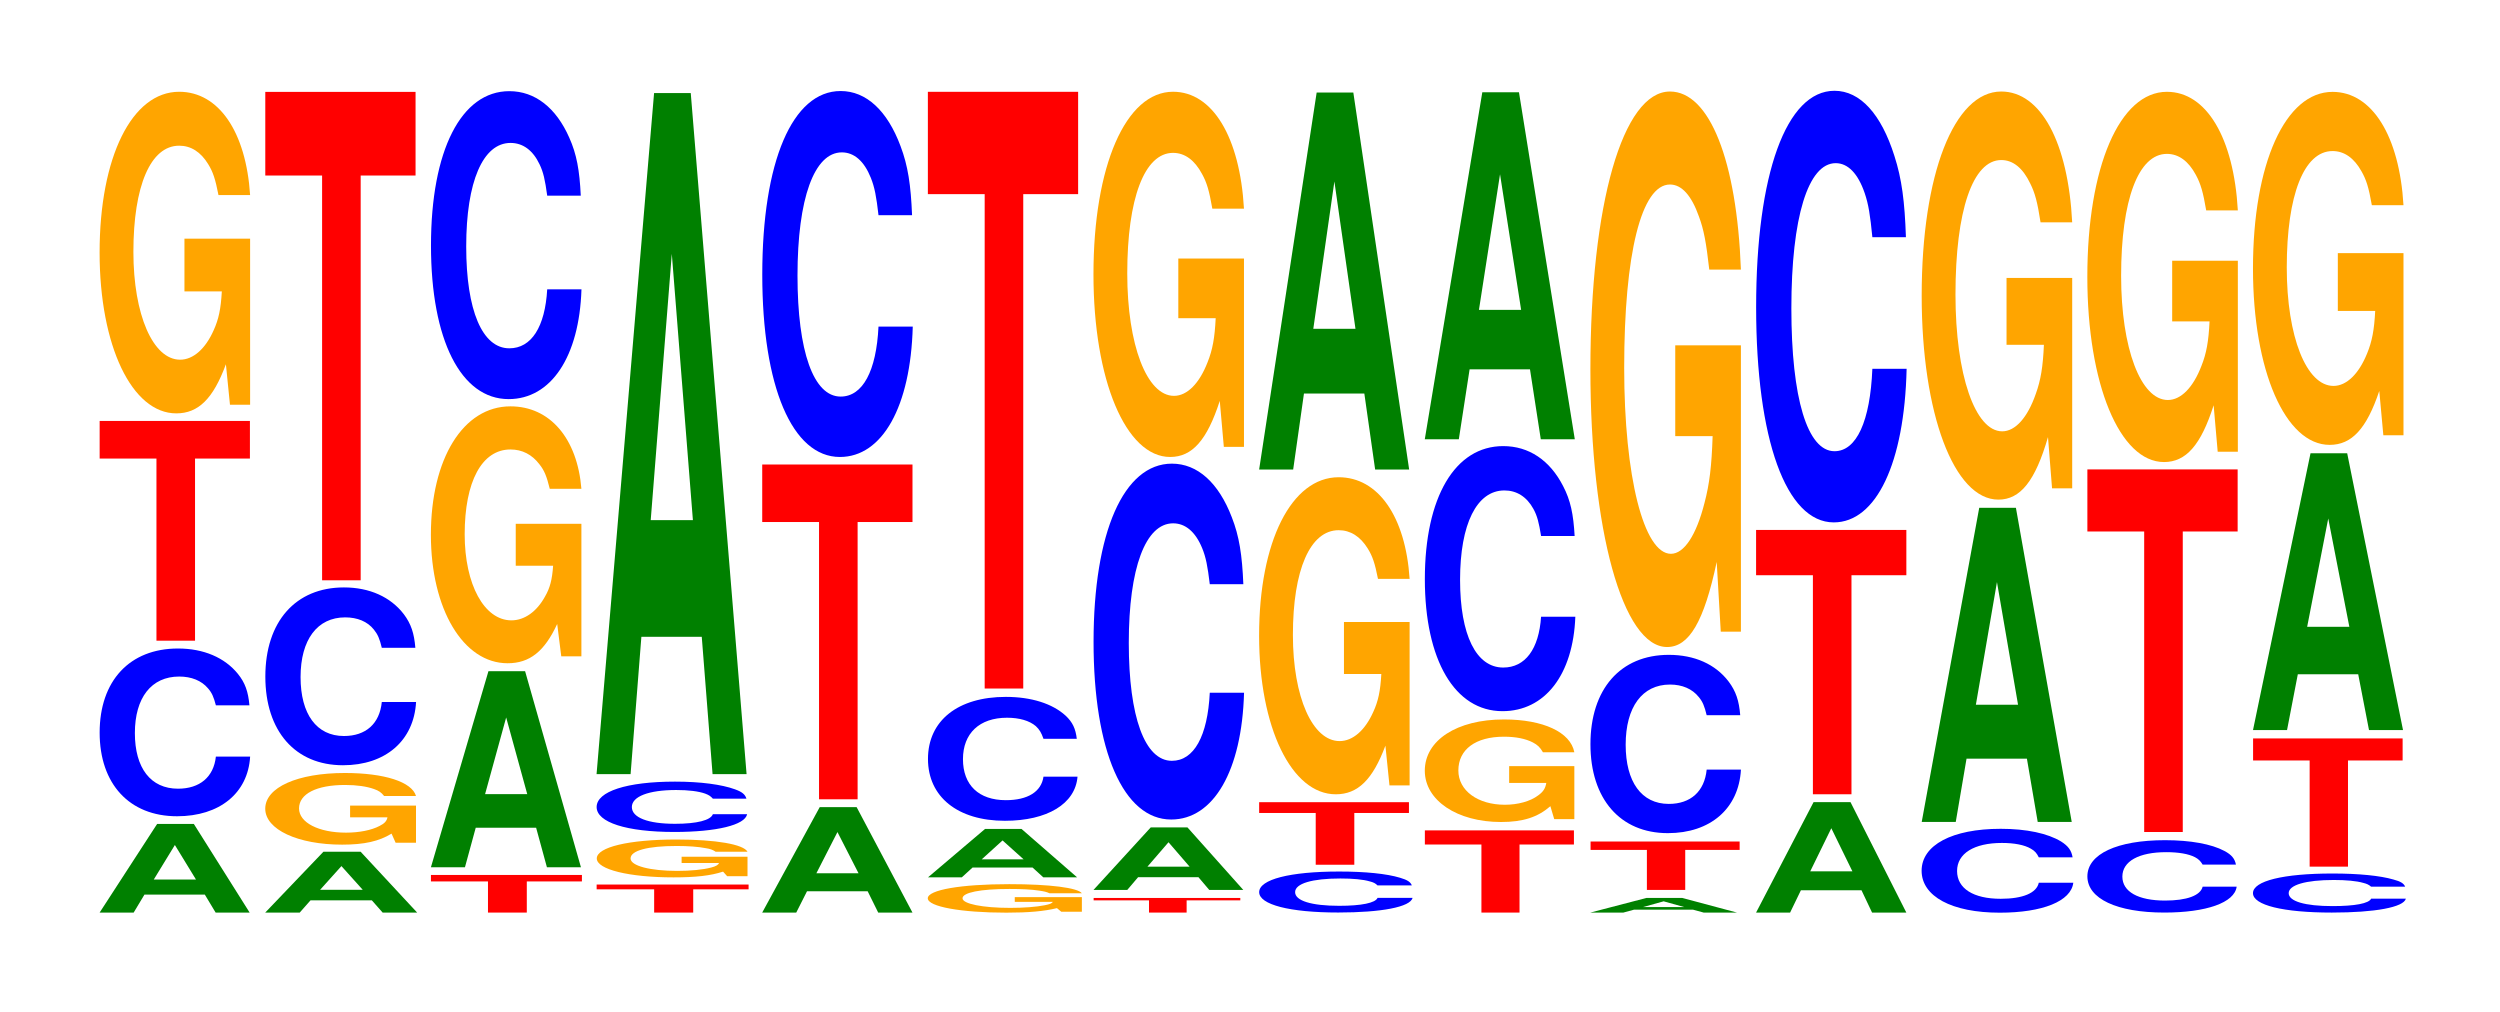 <?xml version="1.0" encoding="UTF-8"?>
<svg xmlns="http://www.w3.org/2000/svg" xmlns:xlink="http://www.w3.org/1999/xlink" width="163pt" height="66pt" viewBox="0 0 163 66" version="1.1">
<defs>
<g>
<symbol overflow="visible" id="glyph0-0">
<path style="stroke:none;" d="M 7.234 -1.172 L 7.938 0 L 10.156 0 L 6.516 -5.781 L 4.125 -5.781 L 0.375 0 L 2.594 0 L 3.297 -1.172 Z M 6.656 -2.156 L 3.906 -2.156 L 5.281 -4.406 Z M 6.656 -2.156 "/>
</symbol>
<symbol overflow="visible" id="glyph1-0">
<path style="stroke:none;" d="M 10.438 -6.906 C 10.359 -7.797 10.156 -8.375 9.688 -8.953 C 8.828 -10.016 7.453 -10.609 5.781 -10.609 C 2.625 -10.609 0.672 -8.5 0.672 -5.125 C 0.672 -1.781 2.609 0.328 5.719 0.328 C 8.484 0.328 10.344 -1.172 10.484 -3.562 L 8.25 -3.562 C 8.109 -2.234 7.203 -1.469 5.781 -1.469 C 4 -1.469 2.969 -2.812 2.969 -5.094 C 2.969 -7.406 4.047 -8.781 5.859 -8.781 C 6.656 -8.781 7.312 -8.516 7.734 -8.016 C 7.984 -7.734 8.109 -7.453 8.25 -6.906 Z M 10.438 -6.906 "/>
</symbol>
<symbol overflow="visible" id="glyph2-0">
<path style="stroke:none;" d="M 6.453 -11.875 L 10.031 -11.875 L 10.031 -14.328 L 0.234 -14.328 L 0.234 -11.875 L 3.938 -11.875 L 3.938 0 L 6.453 0 Z M 6.453 -11.875 "/>
</symbol>
<symbol overflow="visible" id="glyph3-0">
<path style="stroke:none;" d="M 10.422 -10.766 L 6.141 -10.766 L 6.141 -7.328 L 8.578 -7.328 C 8.516 -6.203 8.375 -5.516 8.047 -4.797 C 7.516 -3.594 6.719 -2.875 5.859 -2.875 C 4.094 -2.875 2.812 -5.797 2.812 -9.906 C 2.812 -14.219 3.938 -16.828 5.797 -16.828 C 6.562 -16.828 7.203 -16.422 7.688 -15.625 C 8 -15.125 8.156 -14.656 8.359 -13.609 L 10.422 -13.609 C 10.156 -17.734 8.375 -20.344 5.797 -20.344 C 2.719 -20.344 0.609 -16.094 0.609 -9.859 C 0.609 -3.781 2.719 0.625 5.609 0.625 C 7.047 0.625 8.016 -0.328 8.844 -2.578 L 9.109 0.062 L 10.422 0.062 Z M 10.422 -10.766 "/>
</symbol>
<symbol overflow="visible" id="glyph4-0">
<path style="stroke:none;" d="M 7.328 -0.797 L 8.031 0 L 10.281 0 L 6.594 -3.969 L 4.172 -3.969 L 0.375 0 L 2.625 0 L 3.328 -0.797 Z M 6.734 -1.484 L 3.953 -1.484 L 5.344 -3.031 Z M 6.734 -1.484 "/>
</symbol>
<symbol overflow="visible" id="glyph5-0">
<path style="stroke:none;" d="M 10.438 -2.406 L 6.141 -2.406 L 6.141 -1.641 L 8.578 -1.641 C 8.531 -1.391 8.375 -1.234 8.062 -1.078 C 7.531 -0.797 6.719 -0.641 5.875 -0.641 C 4.094 -0.641 2.812 -1.297 2.812 -2.219 C 2.812 -3.172 3.953 -3.75 5.812 -3.75 C 6.578 -3.75 7.219 -3.656 7.703 -3.484 C 8.016 -3.375 8.172 -3.266 8.359 -3.031 L 10.438 -3.031 C 10.172 -3.953 8.375 -4.531 5.797 -4.531 C 2.719 -4.531 0.609 -3.594 0.609 -2.203 C 0.609 -0.844 2.734 0.141 5.625 0.141 C 7.062 0.141 8.031 -0.078 8.844 -0.578 L 9.109 0.016 L 10.438 0.016 Z M 10.438 -2.406 "/>
</symbol>
<symbol overflow="visible" id="glyph6-0">
<path style="stroke:none;" d="M 10.453 -7.312 C 10.375 -8.266 10.172 -8.875 9.703 -9.5 C 8.844 -10.625 7.469 -11.25 5.797 -11.25 C 2.641 -11.25 0.672 -9.016 0.672 -5.438 C 0.672 -1.875 2.625 0.344 5.734 0.344 C 8.5 0.344 10.359 -1.25 10.5 -3.781 L 8.266 -3.781 C 8.125 -2.359 7.219 -1.562 5.797 -1.562 C 4.016 -1.562 2.969 -2.984 2.969 -5.406 C 2.969 -7.844 4.062 -9.297 5.875 -9.297 C 6.672 -9.297 7.328 -9.031 7.75 -8.5 C 8 -8.188 8.125 -7.906 8.266 -7.312 Z M 10.453 -7.312 "/>
</symbol>
<symbol overflow="visible" id="glyph7-0">
<path style="stroke:none;" d="M 6.453 -26.391 L 10.031 -26.391 L 10.031 -31.844 L 0.234 -31.844 L 0.234 -26.391 L 3.938 -26.391 L 3.938 0 L 6.453 0 Z M 6.453 -26.391 "/>
</symbol>
<symbol overflow="visible" id="glyph8-0">
<path style="stroke:none;" d="M 6.484 -2.031 L 10.078 -2.031 L 10.078 -2.453 L 0.234 -2.453 L 0.234 -2.031 L 3.953 -2.031 L 3.953 0 L 6.484 0 Z M 6.484 -2.031 "/>
</symbol>
<symbol overflow="visible" id="glyph9-0">
<path style="stroke:none;" d="M 7.234 -2.578 L 7.938 0 L 10.156 0 L 6.516 -12.781 L 4.125 -12.781 L 0.375 0 L 2.594 0 L 3.297 -2.578 Z M 6.656 -4.766 L 3.906 -4.766 L 5.281 -9.766 Z M 6.656 -4.766 "/>
</symbol>
<symbol overflow="visible" id="glyph10-0">
<path style="stroke:none;" d="M 10.422 -8.594 L 6.141 -8.594 L 6.141 -5.859 L 8.578 -5.859 C 8.516 -4.953 8.375 -4.406 8.047 -3.844 C 7.516 -2.875 6.719 -2.297 5.859 -2.297 C 4.094 -2.297 2.812 -4.625 2.812 -7.906 C 2.812 -11.359 3.938 -13.438 5.797 -13.438 C 6.562 -13.438 7.203 -13.109 7.688 -12.469 C 8 -12.078 8.156 -11.703 8.359 -10.875 L 10.422 -10.875 C 10.156 -14.156 8.375 -16.25 5.797 -16.25 C 2.719 -16.25 0.609 -12.844 0.609 -7.875 C 0.609 -3.031 2.719 0.5 5.609 0.5 C 7.047 0.5 8.016 -0.266 8.844 -2.062 L 9.109 0.047 L 10.422 0.047 Z M 10.422 -8.594 "/>
</symbol>
<symbol overflow="visible" id="glyph11-0">
<path style="stroke:none;" d="M 10.438 -12.656 C 10.359 -14.312 10.172 -15.359 9.688 -16.438 C 8.828 -18.391 7.453 -19.469 5.781 -19.469 C 2.641 -19.469 0.672 -15.609 0.672 -9.406 C 0.672 -3.25 2.625 0.609 5.734 0.609 C 8.5 0.609 10.344 -2.156 10.484 -6.547 L 8.25 -6.547 C 8.109 -4.094 7.219 -2.703 5.781 -2.703 C 4.016 -2.703 2.969 -5.172 2.969 -9.344 C 2.969 -13.578 4.062 -16.094 5.859 -16.094 C 6.656 -16.094 7.312 -15.625 7.75 -14.703 C 8 -14.188 8.109 -13.688 8.25 -12.656 Z M 10.438 -12.656 "/>
</symbol>
<symbol overflow="visible" id="glyph12-0">
<path style="stroke:none;" d="M 6.531 -1.516 L 10.141 -1.516 L 10.141 -1.828 L 0.234 -1.828 L 0.234 -1.516 L 3.984 -1.516 L 3.984 0 L 6.531 0 Z M 6.531 -1.516 "/>
</symbol>
<symbol overflow="visible" id="glyph13-0">
<path style="stroke:none;" d="M 10.453 -1.266 L 6.156 -1.266 L 6.156 -0.859 L 8.594 -0.859 C 8.547 -0.734 8.391 -0.641 8.078 -0.562 C 7.547 -0.422 6.734 -0.344 5.875 -0.344 C 4.109 -0.344 2.828 -0.672 2.828 -1.156 C 2.828 -1.672 3.953 -1.969 5.828 -1.969 C 6.594 -1.969 7.234 -1.922 7.719 -1.828 C 8.031 -1.781 8.188 -1.719 8.375 -1.594 L 10.453 -1.594 C 10.188 -2.078 8.391 -2.391 5.812 -2.391 C 2.719 -2.391 0.625 -1.891 0.625 -1.156 C 0.625 -0.438 2.734 0.078 5.625 0.078 C 7.078 0.078 8.047 -0.031 8.859 -0.297 L 9.125 0 L 10.453 0 Z M 10.453 -1.266 "/>
</symbol>
<symbol overflow="visible" id="glyph14-0">
<path style="stroke:none;" d="M 10.438 -2.078 C 10.359 -2.344 10.172 -2.516 9.688 -2.688 C 8.828 -3 7.453 -3.188 5.781 -3.188 C 2.641 -3.188 0.672 -2.547 0.672 -1.531 C 0.672 -0.531 2.625 0.094 5.734 0.094 C 8.5 0.094 10.344 -0.359 10.484 -1.062 L 8.25 -1.062 C 8.109 -0.672 7.219 -0.438 5.781 -0.438 C 4.016 -0.438 2.969 -0.844 2.969 -1.531 C 2.969 -2.219 4.062 -2.641 5.859 -2.641 C 6.656 -2.641 7.312 -2.562 7.75 -2.406 C 8 -2.312 8.109 -2.234 8.25 -2.078 Z M 10.438 -2.078 "/>
</symbol>
<symbol overflow="visible" id="glyph15-0">
<path style="stroke:none;" d="M 7.234 -8.953 L 7.938 0 L 10.156 0 L 6.516 -44.406 L 4.125 -44.406 L 0.375 0 L 2.594 0 L 3.297 -8.953 Z M 6.656 -16.562 L 3.906 -16.562 L 5.281 -33.922 Z M 6.656 -16.562 "/>
</symbol>
<symbol overflow="visible" id="glyph16-0">
<path style="stroke:none;" d="M 7.25 -1.391 L 7.938 0 L 10.172 0 L 6.531 -6.875 L 4.125 -6.875 L 0.375 0 L 2.594 0 L 3.297 -1.391 Z M 6.656 -2.562 L 3.906 -2.562 L 5.281 -5.25 Z M 6.656 -2.562 "/>
</symbol>
<symbol overflow="visible" id="glyph17-0">
<path style="stroke:none;" d="M 6.453 -18.078 L 10.031 -18.078 L 10.031 -21.828 L 0.234 -21.828 L 0.234 -18.078 L 3.938 -18.078 L 3.938 0 L 6.453 0 Z M 6.453 -18.078 "/>
</symbol>
<symbol overflow="visible" id="glyph18-0">
<path style="stroke:none;" d="M 10.438 -15.047 C 10.359 -17.016 10.172 -18.266 9.688 -19.547 C 8.828 -21.859 7.453 -23.141 5.781 -23.141 C 2.641 -23.141 0.672 -18.547 0.672 -11.172 C 0.672 -3.875 2.625 0.719 5.734 0.719 C 8.5 0.719 10.344 -2.562 10.484 -7.781 L 8.25 -7.781 C 8.109 -4.875 7.219 -3.219 5.781 -3.219 C 4.016 -3.219 2.969 -6.156 2.969 -11.109 C 2.969 -16.141 4.062 -19.141 5.859 -19.141 C 6.656 -19.141 7.312 -18.578 7.75 -17.484 C 8 -16.859 8.109 -16.266 8.25 -15.047 Z M 10.438 -15.047 "/>
</symbol>
<symbol overflow="visible" id="glyph19-0">
<path style="stroke:none;" d="M 10.672 -0.953 L 6.297 -0.953 L 6.297 -0.641 L 8.781 -0.641 C 8.719 -0.547 8.578 -0.484 8.25 -0.422 C 7.703 -0.312 6.875 -0.25 6 -0.25 C 4.188 -0.25 2.891 -0.516 2.891 -0.875 C 2.891 -1.25 4.047 -1.484 5.953 -1.484 C 6.734 -1.484 7.391 -1.453 7.891 -1.375 C 8.203 -1.328 8.359 -1.297 8.562 -1.203 L 10.672 -1.203 C 10.406 -1.562 8.578 -1.797 5.938 -1.797 C 2.781 -1.797 0.625 -1.422 0.625 -0.875 C 0.625 -0.328 2.797 0.062 5.75 0.062 C 7.219 0.062 8.219 -0.031 9.047 -0.234 L 9.328 0 L 10.672 0 Z M 10.672 -0.953 "/>
</symbol>
<symbol overflow="visible" id="glyph20-0">
<path style="stroke:none;" d="M 7.188 -0.641 L 7.891 0 L 10.094 0 L 6.469 -3.156 L 4.094 -3.156 L 0.375 0 L 2.578 0 L 3.281 -0.641 Z M 6.609 -1.172 L 3.875 -1.172 L 5.234 -2.406 Z M 6.609 -1.172 "/>
</symbol>
<symbol overflow="visible" id="glyph21-0">
<path style="stroke:none;" d="M 10.375 -5.094 C 10.297 -5.75 10.109 -6.172 9.641 -6.609 C 8.781 -7.391 7.406 -7.828 5.75 -7.828 C 2.625 -7.828 0.672 -6.281 0.672 -3.781 C 0.672 -1.312 2.609 0.25 5.688 0.25 C 8.453 0.25 10.281 -0.859 10.422 -2.625 L 8.203 -2.625 C 8.062 -1.641 7.172 -1.094 5.75 -1.094 C 3.984 -1.094 2.953 -2.078 2.953 -3.766 C 2.953 -5.453 4.031 -6.469 5.828 -6.469 C 6.625 -6.469 7.281 -6.281 7.703 -5.922 C 7.938 -5.703 8.062 -5.5 8.203 -5.094 Z M 10.375 -5.094 "/>
</symbol>
<symbol overflow="visible" id="glyph22-0">
<path style="stroke:none;" d="M 6.453 -32.234 L 10.031 -32.234 L 10.031 -38.906 L 0.234 -38.906 L 0.234 -32.234 L 3.938 -32.234 L 3.938 0 L 6.453 0 Z M 6.453 -32.234 "/>
</symbol>
<symbol overflow="visible" id="glyph23-0">
<path style="stroke:none;" d="M 6.297 -0.797 L 9.797 -0.797 L 9.797 -0.953 L 0.234 -0.953 L 0.234 -0.797 L 3.844 -0.797 L 3.844 0 L 6.297 0 Z M 6.297 -0.797 "/>
</symbol>
<symbol overflow="visible" id="glyph24-0">
<path style="stroke:none;" d="M 7.219 -0.828 L 7.922 0 L 10.141 0 L 6.5 -4.078 L 4.109 -4.078 L 0.375 0 L 2.578 0 L 3.281 -0.828 Z M 6.641 -1.516 L 3.891 -1.516 L 5.266 -3.109 Z M 6.641 -1.516 "/>
</symbol>
<symbol overflow="visible" id="glyph25-0">
<path style="stroke:none;" d="M 10.438 -14.641 C 10.359 -16.547 10.172 -17.766 9.688 -19 C 8.828 -21.25 7.453 -22.5 5.781 -22.5 C 2.641 -22.5 0.672 -18.031 0.672 -10.875 C 0.672 -3.766 2.625 0.703 5.734 0.703 C 8.5 0.703 10.344 -2.484 10.484 -7.562 L 8.25 -7.562 C 8.109 -4.734 7.219 -3.125 5.781 -3.125 C 4.016 -3.125 2.969 -5.984 2.969 -10.812 C 2.969 -15.703 4.062 -18.609 5.859 -18.609 C 6.656 -18.609 7.312 -18.062 7.75 -17 C 8 -16.391 8.109 -15.812 8.25 -14.641 Z M 10.438 -14.641 "/>
</symbol>
<symbol overflow="visible" id="glyph26-0">
<path style="stroke:none;" d="M 10.422 -12.219 L 6.141 -12.219 L 6.141 -8.328 L 8.578 -8.328 C 8.516 -7.047 8.375 -6.266 8.047 -5.453 C 7.516 -4.078 6.719 -3.266 5.859 -3.266 C 4.094 -3.266 2.812 -6.578 2.812 -11.25 C 2.812 -16.141 3.938 -19.109 5.797 -19.109 C 6.562 -19.109 7.203 -18.641 7.688 -17.734 C 8 -17.172 8.156 -16.641 8.359 -15.469 L 10.422 -15.469 C 10.156 -20.141 8.375 -23.094 5.797 -23.094 C 2.719 -23.094 0.609 -18.266 0.609 -11.188 C 0.609 -4.297 2.719 0.719 5.609 0.719 C 7.047 0.719 8.016 -0.375 8.844 -2.938 L 9.109 0.062 L 10.422 0.062 Z M 10.422 -12.219 "/>
</symbol>
<symbol overflow="visible" id="glyph27-0">
<path style="stroke:none;" d="M 10.641 -1.688 C 10.562 -1.906 10.359 -2.047 9.875 -2.188 C 9 -2.453 7.609 -2.594 5.906 -2.594 C 2.688 -2.594 0.688 -2.078 0.688 -1.25 C 0.688 -0.438 2.672 0.078 5.844 0.078 C 8.656 0.078 10.547 -0.281 10.688 -0.875 L 8.406 -0.875 C 8.266 -0.547 7.359 -0.359 5.906 -0.359 C 4.094 -0.359 3.031 -0.688 3.031 -1.25 C 3.031 -1.812 4.141 -2.141 5.984 -2.141 C 6.797 -2.141 7.469 -2.078 7.891 -1.953 C 8.141 -1.891 8.266 -1.828 8.406 -1.688 Z M 10.641 -1.688 "/>
</symbol>
<symbol overflow="visible" id="glyph28-0">
<path style="stroke:none;" d="M 6.438 -3.375 L 10 -3.375 L 10 -4.078 L 0.234 -4.078 L 0.234 -3.375 L 3.922 -3.375 L 3.922 0 L 6.438 0 Z M 6.438 -3.375 "/>
</symbol>
<symbol overflow="visible" id="glyph29-0">
<path style="stroke:none;" d="M 10.422 -10.609 L 6.141 -10.609 L 6.141 -7.219 L 8.578 -7.219 C 8.516 -6.109 8.375 -5.438 8.047 -4.734 C 7.516 -3.547 6.719 -2.844 5.859 -2.844 C 4.094 -2.844 2.812 -5.703 2.812 -9.766 C 2.812 -14.016 3.938 -16.594 5.797 -16.594 C 6.562 -16.594 7.203 -16.188 7.688 -15.406 C 8 -14.906 8.156 -14.453 8.359 -13.422 L 10.422 -13.422 C 10.156 -17.484 8.375 -20.047 5.797 -20.047 C 2.719 -20.047 0.609 -15.859 0.609 -9.719 C 0.609 -3.734 2.719 0.625 5.609 0.625 C 7.047 0.625 8.016 -0.328 8.844 -2.547 L 9.109 0.047 L 10.422 0.047 Z M 10.422 -10.609 "/>
</symbol>
<symbol overflow="visible" id="glyph30-0">
<path style="stroke:none;" d="M 7.234 -4.953 L 7.938 0 L 10.156 0 L 6.516 -24.578 L 4.125 -24.578 L 0.375 0 L 2.594 0 L 3.297 -4.953 Z M 6.656 -9.172 L 3.906 -9.172 L 5.281 -18.781 Z M 6.656 -9.172 "/>
</symbol>
<symbol overflow="visible" id="glyph31-0">
<path style="stroke:none;" d="M 6.406 -4.438 L 9.953 -4.438 L 9.953 -5.359 L 0.234 -5.359 L 0.234 -4.438 L 3.922 -4.438 L 3.922 0 L 6.406 0 Z M 6.406 -4.438 "/>
</symbol>
<symbol overflow="visible" id="glyph32-0">
<path style="stroke:none;" d="M 10.359 -3.438 L 6.109 -3.438 L 6.109 -2.344 L 8.531 -2.344 C 8.469 -1.984 8.328 -1.766 8 -1.531 C 7.484 -1.141 6.672 -0.922 5.828 -0.922 C 4.062 -0.922 2.797 -1.844 2.797 -3.156 C 2.797 -4.531 3.922 -5.359 5.766 -5.359 C 6.531 -5.359 7.172 -5.234 7.656 -4.984 C 7.953 -4.828 8.125 -4.672 8.312 -4.344 L 10.359 -4.344 C 10.109 -5.656 8.328 -6.484 5.766 -6.484 C 2.703 -6.484 0.609 -5.125 0.609 -3.141 C 0.609 -1.203 2.719 0.203 5.578 0.203 C 7.016 0.203 7.969 -0.109 8.797 -0.828 L 9.047 0.016 L 10.359 0.016 Z M 10.359 -3.438 "/>
</symbol>
<symbol overflow="visible" id="glyph33-0">
<path style="stroke:none;" d="M 10.438 -10.906 C 10.359 -12.328 10.172 -13.234 9.688 -14.156 C 8.828 -15.844 7.453 -16.766 5.781 -16.766 C 2.641 -16.766 0.672 -13.438 0.672 -8.094 C 0.672 -2.812 2.625 0.516 5.734 0.516 C 8.5 0.516 10.344 -1.859 10.484 -5.641 L 8.25 -5.641 C 8.109 -3.531 7.219 -2.328 5.781 -2.328 C 4.016 -2.328 2.969 -4.453 2.969 -8.047 C 2.969 -11.703 4.062 -13.875 5.859 -13.875 C 6.656 -13.875 7.312 -13.469 7.75 -12.672 C 8 -12.219 8.109 -11.781 8.25 -10.906 Z M 10.438 -10.906 "/>
</symbol>
<symbol overflow="visible" id="glyph34-0">
<path style="stroke:none;" d="M 7.234 -4.562 L 7.938 0 L 10.156 0 L 6.516 -22.625 L 4.125 -22.625 L 0.375 0 L 2.594 0 L 3.297 -4.562 Z M 6.656 -8.438 L 3.906 -8.438 L 5.281 -17.281 Z M 6.656 -8.438 "/>
</symbol>
<symbol overflow="visible" id="glyph35-0">
<path style="stroke:none;" d="M 7.078 -0.188 L 7.766 0 L 9.938 0 L 6.375 -0.953 L 4.031 -0.953 L 0.375 0 L 2.531 0 L 3.219 -0.188 Z M 6.5 -0.359 L 3.812 -0.359 L 5.156 -0.734 Z M 6.5 -0.359 "/>
</symbol>
<symbol overflow="visible" id="glyph36-0">
<path style="stroke:none;" d="M 6.406 -2.609 L 9.953 -2.609 L 9.953 -3.156 L 0.234 -3.156 L 0.234 -2.609 L 3.906 -2.609 L 3.906 0 L 6.406 0 Z M 6.406 -2.609 "/>
</symbol>
<symbol overflow="visible" id="glyph37-0">
<path style="stroke:none;" d="M 10.438 -7.344 C 10.359 -8.297 10.156 -8.906 9.688 -9.531 C 8.828 -10.672 7.453 -11.281 5.781 -11.281 C 2.625 -11.281 0.672 -9.047 0.672 -5.453 C 0.672 -1.891 2.609 0.344 5.719 0.344 C 8.484 0.344 10.344 -1.25 10.484 -3.797 L 8.25 -3.797 C 8.109 -2.375 7.203 -1.562 5.781 -1.562 C 4 -1.562 2.969 -3 2.969 -5.422 C 2.969 -7.875 4.047 -9.344 5.859 -9.344 C 6.656 -9.344 7.312 -9.062 7.734 -8.531 C 7.984 -8.234 8.109 -7.938 8.25 -7.344 Z M 10.438 -7.344 "/>
</symbol>
<symbol overflow="visible" id="glyph38-0">
<path style="stroke:none;" d="M 10.422 -18.578 L 6.141 -18.578 L 6.141 -12.656 L 8.578 -12.656 C 8.516 -10.719 8.375 -9.531 8.047 -8.297 C 7.516 -6.203 6.719 -4.984 5.859 -4.984 C 4.094 -4.984 2.812 -10 2.812 -17.109 C 2.812 -24.562 3.938 -29.062 5.797 -29.062 C 6.562 -29.062 7.203 -28.344 7.688 -26.969 C 8 -26.125 8.156 -25.312 8.359 -23.516 L 10.422 -23.516 C 10.156 -30.625 8.375 -35.125 5.797 -35.125 C 2.719 -35.125 0.609 -27.781 0.609 -17.016 C 0.609 -6.547 2.719 1.094 5.609 1.094 C 7.047 1.094 8.016 -0.562 8.844 -4.453 L 9.109 0.094 L 10.422 0.094 Z M 10.422 -18.578 "/>
</symbol>
<symbol overflow="visible" id="glyph39-0">
<path style="stroke:none;" d="M 7.25 -1.453 L 7.938 0 L 10.172 0 L 6.531 -7.203 L 4.125 -7.203 L 0.375 0 L 2.594 0 L 3.297 -1.453 Z M 6.656 -2.688 L 3.906 -2.688 L 5.281 -5.5 Z M 6.656 -2.688 "/>
</symbol>
<symbol overflow="visible" id="glyph40-0">
<path style="stroke:none;" d="M 6.453 -14.281 L 10.031 -14.281 L 10.031 -17.234 L 0.234 -17.234 L 0.234 -14.281 L 3.938 -14.281 L 3.938 0 L 6.453 0 Z M 6.453 -14.281 "/>
</symbol>
<symbol overflow="visible" id="glyph41-0">
<path style="stroke:none;" d="M 10.438 -17.75 C 10.359 -20.078 10.172 -21.547 9.688 -23.047 C 8.828 -25.781 7.453 -27.297 5.781 -27.297 C 2.641 -27.297 0.672 -21.875 0.672 -13.188 C 0.672 -4.562 2.625 0.844 5.734 0.844 C 8.5 0.844 10.344 -3.016 10.484 -9.172 L 8.25 -9.172 C 8.109 -5.75 7.219 -3.797 5.781 -3.797 C 4.016 -3.797 2.969 -7.25 2.969 -13.109 C 2.969 -19.047 4.062 -22.578 5.859 -22.578 C 6.656 -22.578 7.312 -21.906 7.75 -20.625 C 8 -19.891 8.109 -19.188 8.25 -17.75 Z M 10.438 -17.75 "/>
</symbol>
<symbol overflow="visible" id="glyph42-0">
<path style="stroke:none;" d="M 10.516 -3.438 C 10.438 -3.891 10.234 -4.172 9.766 -4.469 C 8.891 -5 7.516 -5.297 5.828 -5.297 C 2.656 -5.297 0.672 -4.234 0.672 -2.562 C 0.672 -0.891 2.641 0.172 5.766 0.172 C 8.562 0.172 10.422 -0.578 10.562 -1.781 L 8.312 -1.781 C 8.172 -1.109 7.266 -0.734 5.828 -0.734 C 4.047 -0.734 2.984 -1.406 2.984 -2.547 C 2.984 -3.688 4.094 -4.375 5.906 -4.375 C 6.703 -4.375 7.375 -4.25 7.797 -4 C 8.047 -3.859 8.172 -3.719 8.312 -3.438 Z M 10.516 -3.438 "/>
</symbol>
<symbol overflow="visible" id="glyph43-0">
<path style="stroke:none;" d="M 7.234 -4.125 L 7.938 0 L 10.156 0 L 6.516 -20.484 L 4.125 -20.484 L 0.375 0 L 2.594 0 L 3.297 -4.125 Z M 6.656 -7.641 L 3.906 -7.641 L 5.281 -15.641 Z M 6.656 -7.641 "/>
</symbol>
<symbol overflow="visible" id="glyph44-0">
<path style="stroke:none;" d="M 10.422 -13.656 L 6.141 -13.656 L 6.141 -9.297 L 8.578 -9.297 C 8.516 -7.875 8.375 -7 8.047 -6.094 C 7.516 -4.562 6.719 -3.656 5.859 -3.656 C 4.094 -3.656 2.812 -7.344 2.812 -12.578 C 2.812 -18.047 3.938 -21.344 5.797 -21.344 C 6.562 -21.344 7.203 -20.828 7.688 -19.812 C 8 -19.188 8.156 -18.594 8.359 -17.281 L 10.422 -17.281 C 10.156 -22.5 8.375 -25.812 5.797 -25.812 C 2.719 -25.812 0.609 -20.406 0.609 -12.5 C 0.609 -4.812 2.719 0.797 5.609 0.797 C 7.047 0.797 8.016 -0.422 8.844 -3.281 L 9.109 0.062 L 10.422 0.062 Z M 10.422 -13.656 "/>
</symbol>
<symbol overflow="visible" id="glyph45-0">
<path style="stroke:none;" d="M 10.359 -2.984 C 10.281 -3.375 10.078 -3.625 9.609 -3.875 C 8.766 -4.328 7.391 -4.578 5.734 -4.578 C 2.609 -4.578 0.672 -3.672 0.672 -2.219 C 0.672 -0.766 2.594 0.141 5.688 0.141 C 8.422 0.141 10.266 -0.5 10.406 -1.547 L 8.188 -1.547 C 8.047 -0.969 7.156 -0.641 5.734 -0.641 C 3.984 -0.641 2.953 -1.219 2.953 -2.203 C 2.953 -3.203 4.031 -3.797 5.812 -3.797 C 6.609 -3.797 7.266 -3.688 7.688 -3.469 C 7.922 -3.344 8.047 -3.219 8.188 -2.984 Z M 10.359 -2.984 "/>
</symbol>
<symbol overflow="visible" id="glyph46-0">
<path style="stroke:none;" d="M 6.453 -19.594 L 10.031 -19.594 L 10.031 -23.641 L 0.234 -23.641 L 0.234 -19.594 L 3.938 -19.594 L 3.938 0 L 6.453 0 Z M 6.453 -19.594 "/>
</symbol>
<symbol overflow="visible" id="glyph47-0">
<path style="stroke:none;" d="M 10.422 -12.391 L 6.141 -12.391 L 6.141 -8.438 L 8.578 -8.438 C 8.516 -7.141 8.375 -6.344 8.047 -5.531 C 7.516 -4.141 6.719 -3.312 5.859 -3.312 C 4.094 -3.312 2.812 -6.672 2.812 -11.406 C 2.812 -16.359 3.938 -19.359 5.797 -19.359 C 6.562 -19.359 7.203 -18.891 7.688 -17.984 C 8 -17.406 8.156 -16.875 8.359 -15.672 L 10.422 -15.672 C 10.156 -20.406 8.375 -23.406 5.797 -23.406 C 2.719 -23.406 0.609 -18.516 0.609 -11.344 C 0.609 -4.359 2.719 0.734 5.609 0.734 C 7.047 0.734 8.016 -0.375 8.844 -2.969 L 9.109 0.062 L 10.422 0.062 Z M 10.422 -12.391 "/>
</symbol>
<symbol overflow="visible" id="glyph48-0">
<path style="stroke:none;" d="M 10.609 -1.609 C 10.531 -1.812 10.328 -1.953 9.844 -2.078 C 8.984 -2.328 7.578 -2.469 5.875 -2.469 C 2.672 -2.469 0.688 -1.984 0.688 -1.188 C 0.688 -0.406 2.656 0.078 5.828 0.078 C 8.641 0.078 10.516 -0.266 10.656 -0.828 L 8.391 -0.828 C 8.25 -0.516 7.328 -0.344 5.875 -0.344 C 4.078 -0.344 3.016 -0.656 3.016 -1.188 C 3.016 -1.719 4.125 -2.047 5.953 -2.047 C 6.766 -2.047 7.438 -1.984 7.875 -1.859 C 8.125 -1.797 8.25 -1.734 8.391 -1.609 Z M 10.609 -1.609 "/>
</symbol>
<symbol overflow="visible" id="glyph49-0">
<path style="stroke:none;" d="M 6.422 -6.922 L 9.984 -6.922 L 9.984 -8.359 L 0.234 -8.359 L 0.234 -6.922 L 3.922 -6.922 L 3.922 0 L 6.422 0 Z M 6.422 -6.922 "/>
</symbol>
<symbol overflow="visible" id="glyph50-0">
<path style="stroke:none;" d="M 7.234 -3.641 L 7.938 0 L 10.156 0 L 6.516 -18.047 L 4.125 -18.047 L 0.375 0 L 2.594 0 L 3.297 -3.641 Z M 6.656 -6.734 L 3.906 -6.734 L 5.281 -13.797 Z M 6.656 -6.734 "/>
</symbol>
<symbol overflow="visible" id="glyph51-0">
<path style="stroke:none;" d="M 10.422 -11.812 L 6.141 -11.812 L 6.141 -8.047 L 8.578 -8.047 C 8.516 -6.812 8.375 -6.062 8.047 -5.266 C 7.516 -3.953 6.719 -3.156 5.859 -3.156 C 4.094 -3.156 2.812 -6.359 2.812 -10.875 C 2.812 -15.609 3.938 -18.469 5.797 -18.469 C 6.562 -18.469 7.203 -18.016 7.688 -17.141 C 8 -16.594 8.156 -16.094 8.359 -14.938 L 10.422 -14.938 C 10.156 -19.453 8.375 -22.328 5.797 -22.328 C 2.719 -22.328 0.609 -17.656 0.609 -10.812 C 0.609 -4.156 2.719 0.688 5.609 0.688 C 7.047 0.688 8.016 -0.359 8.844 -2.828 L 9.109 0.062 L 10.422 0.062 Z M 10.422 -11.812 "/>
</symbol>
</g>
</defs>
<g id="surface1">
<g style="fill:rgb(0%,50.194%,0%);fill-opacity:1;">
  <use xlink:href="#glyph0-0" x="6.121" y="59.5"/>
</g>
<g style="fill:rgb(0%,0%,100%);fill-opacity:1;">
  <use xlink:href="#glyph1-0" x="5.825" y="52.892"/>
</g>
<g style="fill:rgb(100%,0%,0%);fill-opacity:1;">
  <use xlink:href="#glyph2-0" x="6.263" y="41.773"/>
</g>
<g style="fill:rgb(100%,64.647%,0%);fill-opacity:1;">
  <use xlink:href="#glyph3-0" x="5.885" y="26.327"/>
</g>
<g style="fill:rgb(0%,50.194%,0%);fill-opacity:1;">
  <use xlink:href="#glyph4-0" x="16.917" y="59.5"/>
</g>
<g style="fill:rgb(100%,64.647%,0%);fill-opacity:1;">
  <use xlink:href="#glyph5-0" x="16.685" y="54.93"/>
</g>
<g style="fill:rgb(0%,0%,100%);fill-opacity:1;">
  <use xlink:href="#glyph6-0" x="16.628" y="49.55"/>
</g>
<g style="fill:rgb(100%,0%,0%);fill-opacity:1;">
  <use xlink:href="#glyph7-0" x="17.063" y="37.835"/>
</g>
<g style="fill:rgb(100%,0%,0%);fill-opacity:1;">
  <use xlink:href="#glyph8-0" x="27.863" y="59.5"/>
</g>
<g style="fill:rgb(0%,50.194%,0%);fill-opacity:1;">
  <use xlink:href="#glyph9-0" x="27.721" y="56.545"/>
</g>
<g style="fill:rgb(100%,64.647%,0%);fill-opacity:1;">
  <use xlink:href="#glyph10-0" x="27.485" y="42.744"/>
</g>
<g style="fill:rgb(0%,0%,100%);fill-opacity:1;">
  <use xlink:href="#glyph11-0" x="27.428" y="25.413"/>
</g>
<g style="fill:rgb(100%,0%,0%);fill-opacity:1;">
  <use xlink:href="#glyph12-0" x="38.667" y="59.5"/>
</g>
<g style="fill:rgb(100%,64.647%,0%);fill-opacity:1;">
  <use xlink:href="#glyph13-0" x="38.285" y="57.127"/>
</g>
<g style="fill:rgb(0%,0%,100%);fill-opacity:1;">
  <use xlink:href="#glyph14-0" x="38.228" y="54.15"/>
</g>
<g style="fill:rgb(0%,50.194%,0%);fill-opacity:1;">
  <use xlink:href="#glyph15-0" x="38.521" y="50.473"/>
</g>
<g style="fill:rgb(0%,50.194%,0%);fill-opacity:1;">
  <use xlink:href="#glyph16-0" x="49.321" y="59.5"/>
</g>
<g style="fill:rgb(100%,0%,0%);fill-opacity:1;">
  <use xlink:href="#glyph17-0" x="49.463" y="52.114"/>
</g>
<g style="fill:rgb(0%,0%,100%);fill-opacity:1;">
  <use xlink:href="#glyph18-0" x="49.028" y="29.076"/>
</g>
<g style="fill:rgb(100%,64.647%,0%);fill-opacity:1;">
  <use xlink:href="#glyph19-0" x="59.866" y="59.444"/>
</g>
<g style="fill:rgb(0%,50.194%,0%);fill-opacity:1;">
  <use xlink:href="#glyph20-0" x="60.132" y="57.202"/>
</g>
<g style="fill:rgb(0%,0%,100%);fill-opacity:1;">
  <use xlink:href="#glyph21-0" x="59.832" y="53.265"/>
</g>
<g style="fill:rgb(100%,0%,0%);fill-opacity:1;">
  <use xlink:href="#glyph22-0" x="60.263" y="44.892"/>
</g>
<g style="fill:rgb(100%,0%,0%);fill-opacity:1;">
  <use xlink:href="#glyph23-0" x="71.071" y="59.5"/>
</g>
<g style="fill:rgb(0%,50.194%,0%);fill-opacity:1;">
  <use xlink:href="#glyph24-0" x="70.921" y="58.023"/>
</g>
<g style="fill:rgb(0%,0%,100%);fill-opacity:1;">
  <use xlink:href="#glyph25-0" x="70.628" y="52.73"/>
</g>
<g style="fill:rgb(100%,64.647%,0%);fill-opacity:1;">
  <use xlink:href="#glyph26-0" x="70.685" y="29.076"/>
</g>
<g style="fill:rgb(0%,0%,100%);fill-opacity:1;">
  <use xlink:href="#glyph27-0" x="81.41" y="59.418"/>
</g>
<g style="fill:rgb(100%,0%,0%);fill-opacity:1;">
  <use xlink:href="#glyph28-0" x="81.863" y="56.381"/>
</g>
<g style="fill:rgb(100%,64.647%,0%);fill-opacity:1;">
  <use xlink:href="#glyph29-0" x="81.485" y="51.163"/>
</g>
<g style="fill:rgb(0%,50.194%,0%);fill-opacity:1;">
  <use xlink:href="#glyph30-0" x="81.721" y="30.612"/>
</g>
<g style="fill:rgb(100%,0%,0%);fill-opacity:1;">
  <use xlink:href="#glyph31-0" x="92.667" y="59.5"/>
</g>
<g style="fill:rgb(100%,64.647%,0%);fill-opacity:1;">
  <use xlink:href="#glyph32-0" x="92.288" y="53.392"/>
</g>
<g style="fill:rgb(0%,0%,100%);fill-opacity:1;">
  <use xlink:href="#glyph33-0" x="92.228" y="45.852"/>
</g>
<g style="fill:rgb(0%,50.194%,0%);fill-opacity:1;">
  <use xlink:href="#glyph34-0" x="92.521" y="28.642"/>
</g>
<g style="fill:rgb(0%,50.194%,0%);fill-opacity:1;">
  <use xlink:href="#glyph35-0" x="103.313" y="59.5"/>
</g>
<g style="fill:rgb(100%,0%,0%);fill-opacity:1;">
  <use xlink:href="#glyph36-0" x="103.471" y="58.023"/>
</g>
<g style="fill:rgb(0%,0%,100%);fill-opacity:1;">
  <use xlink:href="#glyph37-0" x="103.025" y="53.977"/>
</g>
<g style="fill:rgb(100%,64.647%,0%);fill-opacity:1;">
  <use xlink:href="#glyph38-0" x="103.085" y="41.092"/>
</g>
<g style="fill:rgb(0%,50.194%,0%);fill-opacity:1;">
  <use xlink:href="#glyph39-0" x="114.121" y="59.5"/>
</g>
<g style="fill:rgb(100%,0%,0%);fill-opacity:1;">
  <use xlink:href="#glyph40-0" x="114.263" y="51.786"/>
</g>
<g style="fill:rgb(0%,0%,100%);fill-opacity:1;">
  <use xlink:href="#glyph41-0" x="113.828" y="33.216"/>
</g>
<g style="fill:rgb(0%,0%,100%);fill-opacity:1;">
  <use xlink:href="#glyph42-0" x="124.617" y="59.335"/>
</g>
<g style="fill:rgb(0%,50.194%,0%);fill-opacity:1;">
  <use xlink:href="#glyph43-0" x="124.921" y="53.591"/>
</g>
<g style="fill:rgb(100%,64.647%,0%);fill-opacity:1;">
  <use xlink:href="#glyph44-0" x="124.685" y="31.779"/>
</g>
<g style="fill:rgb(0%,0%,100%);fill-opacity:1;">
  <use xlink:href="#glyph45-0" x="135.425" y="59.358"/>
</g>
<g style="fill:rgb(100%,0%,0%);fill-opacity:1;">
  <use xlink:href="#glyph46-0" x="135.863" y="54.247"/>
</g>
<g style="fill:rgb(100%,64.647%,0%);fill-opacity:1;">
  <use xlink:href="#glyph47-0" x="135.485" y="29.392"/>
</g>
<g style="fill:rgb(0%,0%,100%);fill-opacity:1;">
  <use xlink:href="#glyph48-0" x="146.206" y="59.422"/>
</g>
<g style="fill:rgb(100%,0%,0%);fill-opacity:1;">
  <use xlink:href="#glyph49-0" x="146.667" y="56.505"/>
</g>
<g style="fill:rgb(0%,50.194%,0%);fill-opacity:1;">
  <use xlink:href="#glyph50-0" x="146.521" y="47.601"/>
</g>
<g style="fill:rgb(100%,64.647%,0%);fill-opacity:1;">
  <use xlink:href="#glyph51-0" x="146.285" y="28.318"/>
</g>
</g>
</svg>
